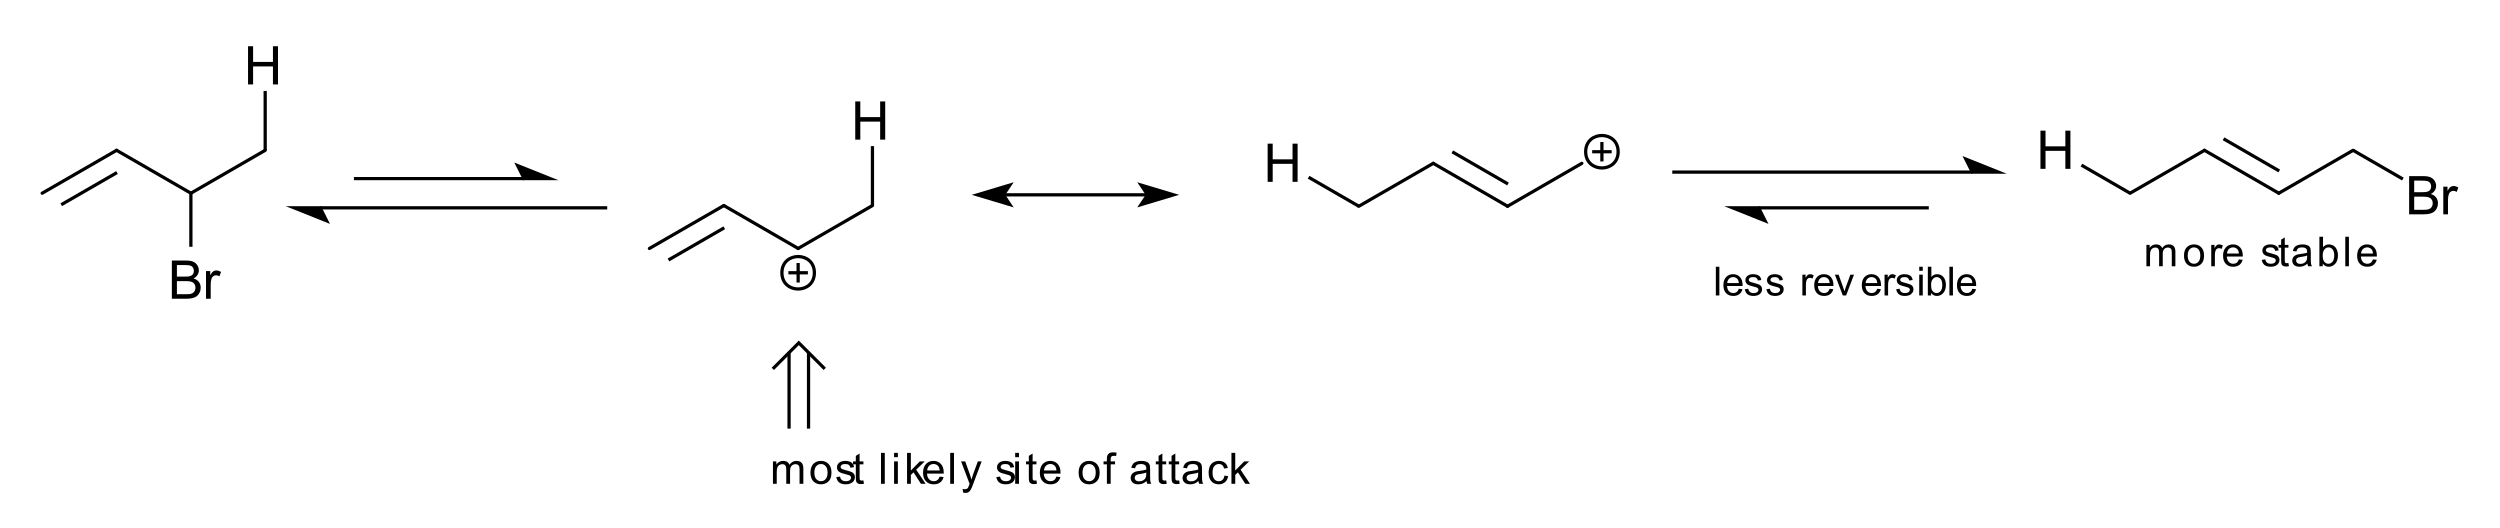<?xml version="1.0" encoding="UTF-8"?>
<svg xmlns="http://www.w3.org/2000/svg" xmlns:xlink="http://www.w3.org/1999/xlink" width="578pt" height="122pt" viewBox="0 0 578 122" version="1.1">
<g id="surface0">
<path style="stroke: none; fill-rule: evenodd; fill: rgb(0%,0%,0%); opacity: 0;" d="M 39.038 57.807 L 52.552 57.807 L 52.552 69.819 L 39.038 69.819 Z M 39.038 57.807 "/>
<path style="fill: none; stroke-width: 0.751; stroke-linecap: butt; stroke-linejoin: miter; stroke: rgb(0%,0%,0%); opacity: 0;stroke-miterlimit: 10;" d="M 39.038 57.807 L 52.552 57.807 L 52.552 69.819 L 39.038 69.819 Z M 39.038 57.807 " transform="matrix(1,0,0,1,0,0)"/>
<path style="stroke: none; fill-rule: evenodd; fill: rgb(0%,0%,0%); opacity: 0;" d="M 56.305 8.258 L 66.065 8.258 L 66.065 20.27 L 56.305 20.27 Z M 56.305 8.258 "/>
<path style="fill: none; stroke-width: 0.751; stroke-linecap: butt; stroke-linejoin: miter; stroke: rgb(0%,0%,0%); opacity: 0;stroke-miterlimit: 10;" d="M 56.305 8.258 L 66.065 8.258 L 66.065 20.27 L 56.305 20.27 Z M 56.305 8.258 " transform="matrix(1,0,0,1,0,0)"/>
<path style="fill: none; stroke-width: 0.751; stroke-linecap: butt; stroke-linejoin: round; stroke: rgb(0%,0%,0%); opacity: 1;stroke-miterlimit: 10;" d="M 14.149 47.334 L 27.053 39.893 " transform="matrix(1,0,0,1,0,0)"/>
<path style="fill: none; stroke-width: 0.751; stroke-linecap: round; stroke-linejoin: round; stroke: rgb(0%,0%,0%); opacity: 1;stroke-miterlimit: 10;" d="M 9.748 44.672 L 26.954 34.75 " transform="matrix(1,0,0,1,0,0)"/>
<path style="fill: none; stroke-width: 0.751; stroke-linecap: round; stroke-linejoin: round; stroke: rgb(0%,0%,0%); opacity: 1;stroke-miterlimit: 10;" d="M 26.954 34.75 L 44.132 44.672 " transform="matrix(1,0,0,1,0,0)"/>
<path style="fill: none; stroke-width: 0.751; stroke-linecap: butt; stroke-linejoin: round; stroke: rgb(0%,0%,0%); opacity: 1;stroke-miterlimit: 10;" d="M 61.31 34.75 L 61.31 21.021 " transform="matrix(1,0,0,1,0,0)"/>
<path style="fill: none; stroke-width: 0.751; stroke-linecap: round; stroke-linejoin: round; stroke: rgb(0%,0%,0%); opacity: 1;stroke-miterlimit: 10;" d="M 44.132 44.672 L 61.31 34.75 " transform="matrix(1,0,0,1,0,0)"/>
<path style="fill: none; stroke-width: 0.751; stroke-linecap: butt; stroke-linejoin: round; stroke: rgb(0%,0%,0%); opacity: 1;stroke-miterlimit: 10;" d="M 44.132 44.672 L 44.132 57.056 " transform="matrix(1,0,0,1,0,0)"/>
<path style="stroke: none; fill-rule: evenodd; fill: rgb(0%,0%,0%); opacity: 1;" d="M 39.733 69.068 L 39.733 60.239 L 43.046 60.239 C 43.72 60.239 44.261 60.328 44.669 60.507 C 45.076 60.685 45.396 60.96 45.626 61.332 C 45.857 61.703 45.973 62.092 45.973 62.497 C 45.973 62.875 45.87 63.23 45.666 63.563 C 45.461 63.896 45.152 64.165 44.738 64.37 C 45.272 64.527 45.683 64.794 45.97 65.171 C 46.257 65.549 46.4 65.994 46.4 66.508 C 46.4 66.922 46.313 67.306 46.138 67.662 C 45.964 68.017 45.748 68.291 45.491 68.484 C 45.234 68.676 44.912 68.822 44.524 68.92 C 44.137 69.019 43.662 69.068 43.1 69.068 Z M 40.902 63.949 L 42.811 63.949 C 43.329 63.949 43.7 63.915 43.925 63.846 C 44.222 63.758 44.446 63.611 44.597 63.407 C 44.747 63.202 44.822 62.945 44.822 62.636 C 44.822 62.343 44.752 62.085 44.612 61.862 C 44.471 61.639 44.27 61.486 44.009 61.404 C 43.748 61.322 43.301 61.281 42.666 61.281 L 40.902 61.281 Z M 40.902 68.026 L 43.1 68.026 C 43.477 68.026 43.742 68.012 43.895 67.984 C 44.164 67.936 44.389 67.855 44.57 67.743 C 44.75 67.631 44.899 67.467 45.015 67.252 C 45.132 67.037 45.19 66.789 45.19 66.508 C 45.19 66.179 45.106 65.893 44.937 65.65 C 44.768 65.407 44.534 65.237 44.235 65.138 C 43.936 65.04 43.506 64.991 42.943 64.991 L 40.902 64.991 Z M 47.631 69.068 L 47.631 62.672 L 48.607 62.672 L 48.607 63.642 C 48.856 63.188 49.085 62.889 49.296 62.744 C 49.507 62.6 49.739 62.527 49.992 62.527 C 50.357 62.527 50.729 62.644 51.106 62.877 L 50.733 63.882 C 50.468 63.726 50.203 63.648 49.938 63.648 C 49.701 63.648 49.488 63.719 49.299 63.861 C 49.11 64.004 48.976 64.202 48.896 64.455 C 48.775 64.84 48.715 65.262 48.715 65.719 L 48.715 69.068 Z M 50.937 69.068 "/>
<path style="stroke: none; fill-rule: evenodd; fill: rgb(0%,0%,0%); opacity: 0;" d="M 39.038 57.807 L 52.552 57.807 L 52.552 71.32 L 39.038 71.32 Z M 39.038 57.807 "/>
<path style="fill: none; stroke-width: 0.751; stroke-linecap: butt; stroke-linejoin: miter; stroke: rgb(0%,0%,0%); opacity: 0;stroke-miterlimit: 10;" d="M 39.038 57.807 L 52.552 57.807 L 52.552 71.32 L 39.038 71.32 Z M 39.038 57.807 " transform="matrix(1,0,0,1,0,0)"/>
<path style="stroke: none; fill-rule: evenodd; fill: rgb(0%,0%,0%); opacity: 1;" d="M 57.347 19.519 L 57.347 10.69 L 58.515 10.69 L 58.515 14.316 L 63.104 14.316 L 63.104 10.69 L 64.273 10.69 L 64.273 19.519 L 63.104 19.519 L 63.104 15.358 L 58.515 15.358 L 58.515 19.519 Z M 65.267 19.519 "/>
<path style="stroke: none; fill-rule: evenodd; fill: rgb(0%,0%,0%); opacity: 0;" d="M 56.305 8.258 L 66.065 8.258 L 66.065 21.771 L 56.305 21.771 Z M 56.305 8.258 "/>
<path style="fill: none; stroke-width: 0.751; stroke-linecap: butt; stroke-linejoin: miter; stroke: rgb(0%,0%,0%); opacity: 0;stroke-miterlimit: 10;" d="M 56.305 8.258 L 66.065 8.258 L 66.065 21.771 L 56.305 21.771 Z M 56.305 8.258 " transform="matrix(1,0,0,1,0,0)"/>
<path style="stroke: none; fill-rule: evenodd; fill: rgb(0%,0%,0%); opacity: 0;" d="M 556.297 38.288 L 569.81 38.288 L 569.81 50.299 L 556.297 50.299 Z M 556.297 38.288 "/>
<path style="fill: none; stroke-width: 0.751; stroke-linecap: butt; stroke-linejoin: miter; stroke: rgb(0%,0%,0%); opacity: 0;stroke-miterlimit: 10;" d="M 556.297 38.288 L 569.81 38.288 L 569.81 50.299 L 556.297 50.299 Z M 556.297 38.288 " transform="matrix(1,0,0,1,0,0)"/>
<path style="stroke: none; fill-rule: evenodd; fill: rgb(0%,0%,0%); opacity: 0;" d="M 470.713 27.777 L 480.472 27.777 L 480.472 39.789 L 470.713 39.789 Z M 470.713 27.777 "/>
<path style="fill: none; stroke-width: 0.751; stroke-linecap: butt; stroke-linejoin: miter; stroke: rgb(0%,0%,0%); opacity: 0;stroke-miterlimit: 10;" d="M 470.713 27.777 L 480.472 27.777 L 480.472 39.789 L 470.713 39.789 Z M 470.713 27.777 " transform="matrix(1,0,0,1,0,0)"/>
<path style="fill: none; stroke-width: 0.751; stroke-linecap: round; stroke-linejoin: round; stroke: rgb(0%,0%,0%); opacity: 1;stroke-miterlimit: 10;" d="M 492.471 44.672 L 509.677 34.75 " transform="matrix(1,0,0,1,0,0)"/>
<path style="fill: none; stroke-width: 0.751; stroke-linecap: butt; stroke-linejoin: round; stroke: rgb(0%,0%,0%); opacity: 1;stroke-miterlimit: 10;" d="M 514.078 32.09 L 526.961 39.531 " transform="matrix(1,0,0,1,0,0)"/>
<path style="fill: none; stroke-width: 0.751; stroke-linecap: round; stroke-linejoin: round; stroke: rgb(0%,0%,0%); opacity: 1;stroke-miterlimit: 10;" d="M 509.677 34.75 L 526.855 44.672 " transform="matrix(1,0,0,1,0,0)"/>
<path style="fill: none; stroke-width: 0.751; stroke-linecap: round; stroke-linejoin: round; stroke: rgb(0%,0%,0%); opacity: 1;stroke-miterlimit: 10;" d="M 526.855 44.672 L 544.033 34.75 " transform="matrix(1,0,0,1,0,0)"/>
<path style="fill: none; stroke-width: 0.751; stroke-linecap: butt; stroke-linejoin: round; stroke: rgb(0%,0%,0%); opacity: 1;stroke-miterlimit: 10;" d="M 492.471 44.672 L 481.223 38.175 " transform="matrix(1,0,0,1,0,0)"/>
<path style="fill: none; stroke-width: 0.751; stroke-linecap: butt; stroke-linejoin: round; stroke: rgb(0%,0%,0%); opacity: 1;stroke-miterlimit: 10;" d="M 544.033 34.75 L 555.546 41.4 " transform="matrix(1,0,0,1,0,0)"/>
<path style="stroke: none; fill-rule: evenodd; fill: rgb(0%,0%,0%); opacity: 1;" d="M 556.992 49.549 L 556.992 40.72 L 560.304 40.72 C 560.979 40.72 561.52 40.809 561.927 40.988 C 562.335 41.166 562.654 41.441 562.885 41.813 C 563.116 42.184 563.231 42.572 563.231 42.978 C 563.231 43.355 563.129 43.711 562.924 44.044 C 562.719 44.377 562.41 44.646 561.997 44.851 C 562.531 45.008 562.941 45.275 563.228 45.652 C 563.515 46.029 563.659 46.475 563.659 46.989 C 563.659 47.403 563.572 47.787 563.397 48.142 C 563.222 48.498 563.007 48.772 562.75 48.965 C 562.493 49.157 562.17 49.303 561.783 49.401 C 561.395 49.5 560.921 49.549 560.359 49.549 Z M 558.16 44.429 L 560.07 44.429 C 560.587 44.429 560.959 44.395 561.184 44.327 C 561.481 44.239 561.705 44.092 561.855 43.887 C 562.006 43.683 562.081 43.426 562.081 43.117 C 562.081 42.823 562.011 42.565 561.87 42.343 C 561.73 42.12 561.529 41.967 561.268 41.885 C 561.007 41.803 560.559 41.761 559.925 41.761 L 558.16 41.761 Z M 558.16 48.507 L 560.359 48.507 C 560.736 48.507 561.001 48.493 561.154 48.465 C 561.423 48.416 561.647 48.336 561.828 48.224 C 562.009 48.111 562.157 47.948 562.274 47.733 C 562.39 47.518 562.448 47.27 562.448 46.989 C 562.448 46.66 562.364 46.374 562.195 46.131 C 562.027 45.888 561.793 45.717 561.494 45.619 C 561.195 45.521 560.764 45.471 560.202 45.471 L 558.16 45.471 Z M 564.89 49.549 L 564.89 43.153 L 565.865 43.153 L 565.865 44.122 C 566.114 43.669 566.344 43.369 566.555 43.225 C 566.766 43.08 566.997 43.008 567.25 43.008 C 567.616 43.008 567.987 43.125 568.365 43.357 L 567.991 44.363 C 567.726 44.207 567.461 44.128 567.196 44.128 C 566.959 44.128 566.747 44.2 566.558 44.342 C 566.369 44.485 566.235 44.682 566.154 44.935 C 566.034 45.321 565.974 45.742 565.974 46.2 L 565.974 49.549 Z M 568.196 49.549 "/>
<path style="stroke: none; fill-rule: evenodd; fill: rgb(0%,0%,0%); opacity: 0;" d="M 556.297 38.288 L 569.81 38.288 L 569.81 51.801 L 556.297 51.801 Z M 556.297 38.288 "/>
<path style="fill: none; stroke-width: 0.751; stroke-linecap: butt; stroke-linejoin: miter; stroke: rgb(0%,0%,0%); opacity: 0;stroke-miterlimit: 10;" d="M 556.297 38.288 L 569.81 38.288 L 569.81 51.801 L 556.297 51.801 Z M 556.297 38.288 " transform="matrix(1,0,0,1,0,0)"/>
<path style="stroke: none; fill-rule: evenodd; fill: rgb(0%,0%,0%); opacity: 1;" d="M 471.754 39.038 L 471.754 30.209 L 472.923 30.209 L 472.923 33.835 L 477.512 33.835 L 477.512 30.209 L 478.68 30.209 L 478.68 39.038 L 477.512 39.038 L 477.512 34.877 L 472.923 34.877 L 472.923 39.038 Z M 479.674 39.038 "/>
<path style="stroke: none; fill-rule: evenodd; fill: rgb(0%,0%,0%); opacity: 0;" d="M 470.713 27.777 L 480.472 27.777 L 480.472 41.291 L 470.713 41.291 Z M 470.713 27.777 "/>
<path style="fill: none; stroke-width: 0.751; stroke-linecap: butt; stroke-linejoin: miter; stroke: rgb(0%,0%,0%); opacity: 0;stroke-miterlimit: 10;" d="M 470.713 27.777 L 480.472 27.777 L 480.472 41.291 L 470.713 41.291 Z M 470.713 27.777 " transform="matrix(1,0,0,1,0,0)"/>
<path style="stroke: none; fill-rule: evenodd; fill: rgb(0%,0%,0%); opacity: 0;" d="M 196.693 21.021 L 206.453 21.021 L 206.453 33.032 L 196.693 33.032 Z M 196.693 21.021 "/>
<path style="fill: none; stroke-width: 0.751; stroke-linecap: butt; stroke-linejoin: miter; stroke: rgb(0%,0%,0%); opacity: 0;stroke-miterlimit: 10;" d="M 196.693 21.021 L 206.453 21.021 L 206.453 33.032 L 196.693 33.032 Z M 196.693 21.021 " transform="matrix(1,0,0,1,0,0)"/>
<path style="fill: none; stroke-width: 0.751; stroke-linecap: butt; stroke-linejoin: round; stroke: rgb(0%,0%,0%); opacity: 1;stroke-miterlimit: 10;" d="M 154.547 60.105 L 167.452 52.664 " transform="matrix(1,0,0,1,0,0)"/>
<path style="fill: none; stroke-width: 0.751; stroke-linecap: round; stroke-linejoin: round; stroke: rgb(0%,0%,0%); opacity: 1;stroke-miterlimit: 10;" d="M 150.146 57.443 L 167.353 47.521 " transform="matrix(1,0,0,1,0,0)"/>
<path style="fill: none; stroke-width: 0.751; stroke-linecap: round; stroke-linejoin: round; stroke: rgb(0%,0%,0%); opacity: 1;stroke-miterlimit: 10;" d="M 167.353 47.521 L 184.531 57.443 " transform="matrix(1,0,0,1,0,0)"/>
<path style="fill: none; stroke-width: 0.751; stroke-linecap: round; stroke-linejoin: round; stroke: rgb(0%,0%,0%); opacity: 1;stroke-miterlimit: 10;" d="M 184.531 57.443 L 201.709 47.521 " transform="matrix(1,0,0,1,0,0)"/>
<path style="fill: none; stroke-width: 0.751; stroke-linecap: butt; stroke-linejoin: round; stroke: rgb(0%,0%,0%); opacity: 1;stroke-miterlimit: 10;" d="M 201.709 47.521 L 201.709 33.783 " transform="matrix(1,0,0,1,0,0)"/>
<path style="fill: none; stroke-width: 0.751; stroke-linecap: butt; stroke-linejoin: round; stroke: rgb(0%,0%,0%); opacity: 1;stroke-miterlimit: 10;" d="M 182.278 63.066 L 186.783 63.066 " transform="matrix(1,0,0,1,0,0)"/>
<path style="fill: none; stroke-width: 0.751; stroke-linecap: butt; stroke-linejoin: round; stroke: rgb(0%,0%,0%); opacity: 1;stroke-miterlimit: 10;" d="M 184.531 60.813 L 184.531 65.318 " transform="matrix(1,0,0,1,0,0)"/>
<path style="stroke: none; fill-rule: evenodd; fill: rgb(0%,0%,0%); opacity: 0;" d="M 188.284 63.066 C 188.284 68.07 180.777 68.07 180.777 63.066 C 180.777 58.061 188.284 58.061 188.284 63.066 "/>
<path style="fill: none; stroke-width: 0.751; stroke-linecap: butt; stroke-linejoin: round; stroke: rgb(0%,0%,0%); opacity: 1;stroke-miterlimit: 10;" d="M 188.284 63.066 C 188.284 68.07 180.777 68.07 180.777 63.066 C 180.777 58.061 188.284 58.061 188.284 63.066 " transform="matrix(1,0,0,1,0,0)"/>
<path style="stroke: none; fill-rule: evenodd; fill: rgb(0%,0%,0%); opacity: 1;" d="M 197.735 32.282 L 197.735 23.453 L 198.903 23.453 L 198.903 27.078 L 203.492 27.078 L 203.492 23.453 L 204.661 23.453 L 204.661 32.282 L 203.492 32.282 L 203.492 28.12 L 198.903 28.12 L 198.903 32.282 Z M 205.655 32.282 "/>
<path style="stroke: none; fill-rule: evenodd; fill: rgb(0%,0%,0%); opacity: 0;" d="M 196.693 21.021 L 206.453 21.021 L 206.453 34.534 L 196.693 34.534 Z M 196.693 21.021 "/>
<path style="fill: none; stroke-width: 0.751; stroke-linecap: butt; stroke-linejoin: miter; stroke: rgb(0%,0%,0%); opacity: 0;stroke-miterlimit: 10;" d="M 196.693 21.021 L 206.453 21.021 L 206.453 34.534 L 196.693 34.534 Z M 196.693 21.021 " transform="matrix(1,0,0,1,0,0)"/>
<path style="stroke: none; fill-rule: evenodd; fill: rgb(0%,0%,0%); opacity: 0;" d="M 292.037 30.78 L 301.797 30.78 L 301.797 42.792 L 292.037 42.792 Z M 292.037 30.78 "/>
<path style="fill: none; stroke-width: 0.751; stroke-linecap: butt; stroke-linejoin: miter; stroke: rgb(0%,0%,0%); opacity: 0;stroke-miterlimit: 10;" d="M 292.037 30.78 L 301.797 30.78 L 301.797 42.792 L 292.037 42.792 Z M 292.037 30.78 " transform="matrix(1,0,0,1,0,0)"/>
<path style="fill: none; stroke-width: 0.751; stroke-linecap: round; stroke-linejoin: round; stroke: rgb(0%,0%,0%); opacity: 1;stroke-miterlimit: 10;" d="M 314.16 47.683 L 331.366 37.762 " transform="matrix(1,0,0,1,0,0)"/>
<path style="fill: none; stroke-width: 0.751; stroke-linecap: butt; stroke-linejoin: round; stroke: rgb(0%,0%,0%); opacity: 1;stroke-miterlimit: 10;" d="M 335.766 35.101 L 348.649 42.542 " transform="matrix(1,0,0,1,0,0)"/>
<path style="fill: none; stroke-width: 0.751; stroke-linecap: round; stroke-linejoin: round; stroke: rgb(0%,0%,0%); opacity: 1;stroke-miterlimit: 10;" d="M 331.366 37.762 L 348.544 47.683 " transform="matrix(1,0,0,1,0,0)"/>
<path style="fill: none; stroke-width: 0.751; stroke-linecap: round; stroke-linejoin: round; stroke: rgb(0%,0%,0%); opacity: 1;stroke-miterlimit: 10;" d="M 348.544 47.683 L 365.722 37.762 " transform="matrix(1,0,0,1,0,0)"/>
<path style="fill: none; stroke-width: 0.751; stroke-linecap: butt; stroke-linejoin: round; stroke: rgb(0%,0%,0%); opacity: 1;stroke-miterlimit: 10;" d="M 314.16 47.683 L 302.547 40.976 " transform="matrix(1,0,0,1,0,0)"/>
<path style="fill: none; stroke-width: 0.751; stroke-linecap: butt; stroke-linejoin: round; stroke: rgb(0%,0%,0%); opacity: 1;stroke-miterlimit: 10;" d="M 368.109 35.082 L 372.614 35.082 " transform="matrix(1,0,0,1,0,0)"/>
<path style="fill: none; stroke-width: 0.751; stroke-linecap: butt; stroke-linejoin: round; stroke: rgb(0%,0%,0%); opacity: 1;stroke-miterlimit: 10;" d="M 370.361 32.829 L 370.361 37.334 " transform="matrix(1,0,0,1,0,0)"/>
<path style="stroke: none; fill-rule: evenodd; fill: rgb(0%,0%,0%); opacity: 0;" d="M 374.115 35.082 C 374.115 40.086 366.608 40.086 366.608 35.082 C 366.608 30.077 374.115 30.077 374.115 35.082 "/>
<path style="fill: none; stroke-width: 0.751; stroke-linecap: butt; stroke-linejoin: round; stroke: rgb(0%,0%,0%); opacity: 1;stroke-miterlimit: 10;" d="M 374.115 35.082 C 374.115 40.086 366.608 40.086 366.608 35.082 C 366.608 30.077 374.115 30.077 374.115 35.082 " transform="matrix(1,0,0,1,0,0)"/>
<path style="stroke: none; fill-rule: evenodd; fill: rgb(0%,0%,0%); opacity: 1;" d="M 293.079 42.041 L 293.079 33.212 L 294.247 33.212 L 294.247 36.838 L 298.836 36.838 L 298.836 33.212 L 300.005 33.212 L 300.005 42.041 L 298.836 42.041 L 298.836 37.88 L 294.247 37.88 L 294.247 42.041 Z M 300.998 42.041 "/>
<path style="stroke: none; fill-rule: evenodd; fill: rgb(0%,0%,0%); opacity: 0;" d="M 292.037 30.78 L 301.797 30.78 L 301.797 44.294 L 292.037 44.294 Z M 292.037 30.78 "/>
<path style="fill: none; stroke-width: 0.751; stroke-linecap: butt; stroke-linejoin: miter; stroke: rgb(0%,0%,0%); opacity: 0;stroke-miterlimit: 10;" d="M 292.037 30.78 L 301.797 30.78 L 301.797 44.294 L 292.037 44.294 Z M 292.037 30.78 " transform="matrix(1,0,0,1,0,0)"/>
<path style="fill: none; stroke-width: 0.751; stroke-linecap: butt; stroke-linejoin: round; stroke: rgb(0%,0%,0%); opacity: 1;stroke-miterlimit: 10;" d="M 231.978 45.044 L 265.318 45.044 " transform="matrix(1,0,0,1,0,0)"/>
<path style="stroke: none; fill-rule: evenodd; fill: rgb(0%,0%,0%); opacity: 1;" d="M 225.972 45.044 L 233.48 47.297 L 231.978 45.044 L 233.48 42.792 Z M 225.972 45.044 "/>
<path style="fill: none; stroke-width: 0.751; stroke-linecap: butt; stroke-linejoin: miter; stroke: rgb(0%,0%,0%); opacity: 1;stroke-miterlimit: 10;" d="M 225.972 45.044 L 233.48 47.297 L 231.978 45.044 L 233.48 42.792 Z M 225.972 45.044 " transform="matrix(1,0,0,1,0,0)"/>
<path style="stroke: none; fill-rule: evenodd; fill: rgb(0%,0%,0%); opacity: 1;" d="M 271.324 45.044 L 263.817 42.792 L 265.318 45.044 L 263.817 47.297 Z M 271.324 45.044 "/>
<path style="fill: none; stroke-width: 0.751; stroke-linecap: butt; stroke-linejoin: miter; stroke: rgb(0%,0%,0%); opacity: 1;stroke-miterlimit: 10;" d="M 271.324 45.044 L 263.817 42.792 L 265.318 45.044 L 263.817 47.297 Z M 271.324 45.044 " transform="matrix(1,0,0,1,0,0)"/>
<path style="fill: none; stroke-width: 0.751; stroke-linecap: butt; stroke-linejoin: round; stroke: rgb(0%,0%,0%); opacity: 1;stroke-miterlimit: 10;" d="M 140.388 48.047 L 74.015 48.047 " transform="matrix(1,0,0,1,0,0)"/>
<path style="stroke: none; fill-rule: evenodd; fill: rgb(0%,0%,0%); opacity: 1;" d="M 74.015 48.047 L 68.009 48.047 L 75.517 51.05 Z M 74.015 48.047 "/>
<path style="fill: none; stroke-width: 0.751; stroke-linecap: butt; stroke-linejoin: miter; stroke: rgb(0%,0%,0%); opacity: 1;stroke-miterlimit: 10;" d="M 74.015 48.047 L 68.009 48.047 L 75.517 51.05 Z M 74.015 48.047 " transform="matrix(1,0,0,1,0,0)"/>
<path style="fill: none; stroke-width: 0.751; stroke-linecap: butt; stroke-linejoin: round; stroke: rgb(0%,0%,0%); opacity: 1;stroke-miterlimit: 10;" d="M 81.83 41.291 L 121.177 41.291 " transform="matrix(1,0,0,1,0,0)"/>
<path style="stroke: none; fill-rule: evenodd; fill: rgb(0%,0%,0%); opacity: 1;" d="M 121.177 41.291 L 127.183 41.291 L 119.675 38.288 Z M 121.177 41.291 "/>
<path style="fill: none; stroke-width: 0.751; stroke-linecap: butt; stroke-linejoin: miter; stroke: rgb(0%,0%,0%); opacity: 1;stroke-miterlimit: 10;" d="M 121.177 41.291 L 127.183 41.291 L 119.675 38.288 Z M 121.177 41.291 " transform="matrix(1,0,0,1,0,0)"/>
<path style="fill: none; stroke-width: 0.751; stroke-linecap: butt; stroke-linejoin: round; stroke: rgb(0%,0%,0%); opacity: 1;stroke-miterlimit: 10;" d="M 386.63 39.789 L 456.006 39.789 " transform="matrix(1,0,0,1,0,0)"/>
<path style="stroke: none; fill-rule: evenodd; fill: rgb(0%,0%,0%); opacity: 1;" d="M 456.006 39.789 L 462.012 39.789 L 454.504 36.786 Z M 456.006 39.789 "/>
<path style="fill: none; stroke-width: 0.751; stroke-linecap: butt; stroke-linejoin: miter; stroke: rgb(0%,0%,0%); opacity: 1;stroke-miterlimit: 10;" d="M 456.006 39.789 L 462.012 39.789 L 454.504 36.786 Z M 456.006 39.789 " transform="matrix(1,0,0,1,0,0)"/>
<path style="fill: none; stroke-width: 0.751; stroke-linecap: butt; stroke-linejoin: round; stroke: rgb(0%,0%,0%); opacity: 1;stroke-miterlimit: 10;" d="M 445.938 48.047 L 406.592 48.047 " transform="matrix(1,0,0,1,0,0)"/>
<path style="stroke: none; fill-rule: evenodd; fill: rgb(0%,0%,0%); opacity: 1;" d="M 406.592 48.047 L 400.586 48.047 L 408.094 51.05 Z M 406.592 48.047 "/>
<path style="fill: none; stroke-width: 0.751; stroke-linecap: butt; stroke-linejoin: miter; stroke: rgb(0%,0%,0%); opacity: 1;stroke-miterlimit: 10;" d="M 406.592 48.047 L 400.586 48.047 L 408.094 51.05 Z M 406.592 48.047 " transform="matrix(1,0,0,1,0,0)"/>
<path style="stroke: none; fill-rule: evenodd; fill: rgb(0%,0%,0%); opacity: 0;" d="M 496.989 51.801 L 549.54 51.801 L 549.54 63.813 L 496.989 63.813 Z M 496.989 51.801 "/>
<path style="fill: none; stroke-width: 0.751; stroke-linecap: butt; stroke-linejoin: miter; stroke: rgb(0%,0%,0%); opacity: 0;stroke-miterlimit: 10;" d="M 496.989 51.801 L 549.54 51.801 L 549.54 63.813 L 496.989 63.813 Z M 496.989 51.801 " transform="matrix(1,0,0,1,0,0)"/>
<path style="stroke: none; fill-rule: evenodd; fill: rgb(0%,0%,0%); opacity: 1;" d="M 496.25 61.561 L 496.25 56.616 L 496.999 56.616 L 496.999 57.31 C 497.155 57.068 497.361 56.873 497.619 56.726 C 497.876 56.578 498.17 56.505 498.499 56.505 C 498.865 56.505 499.165 56.581 499.399 56.733 C 499.634 56.885 499.799 57.097 499.895 57.371 C 500.286 56.793 500.795 56.505 501.422 56.505 C 501.913 56.505 502.29 56.64 502.553 56.912 C 502.817 57.184 502.949 57.602 502.949 58.167 L 502.949 61.561 L 502.116 61.561 L 502.116 58.446 C 502.116 58.111 502.089 57.87 502.034 57.722 C 501.98 57.575 501.882 57.456 501.739 57.366 C 501.596 57.276 501.428 57.231 501.236 57.231 C 500.888 57.231 500.6 57.347 500.37 57.578 C 500.14 57.809 500.026 58.179 500.026 58.688 L 500.026 61.561 L 499.188 61.561 L 499.188 58.348 C 499.188 57.976 499.119 57.696 498.983 57.51 C 498.846 57.324 498.623 57.231 498.312 57.231 C 498.076 57.231 497.858 57.293 497.658 57.417 C 497.458 57.541 497.313 57.723 497.223 57.962 C 497.133 58.201 497.088 58.545 497.088 58.995 L 497.088 61.561 Z M 504.938 59.088 C 504.938 58.173 505.193 57.495 505.702 57.054 C 506.127 56.688 506.645 56.505 507.256 56.505 C 507.936 56.505 508.492 56.727 508.923 57.173 C 509.355 57.618 509.57 58.233 509.57 59.019 C 509.57 59.655 509.475 60.155 509.284 60.52 C 509.093 60.885 508.815 61.168 508.451 61.37 C 508.086 61.571 507.688 61.672 507.256 61.672 C 506.564 61.672 506.005 61.45 505.578 61.007 C 505.151 60.563 504.938 59.923 504.938 59.088 Z M 505.799 59.088 C 505.799 59.722 505.937 60.196 506.214 60.511 C 506.49 60.826 506.837 60.983 507.256 60.983 C 507.672 60.983 508.018 60.825 508.295 60.508 C 508.571 60.192 508.709 59.709 508.709 59.061 C 508.709 58.449 508.57 57.986 508.292 57.671 C 508.015 57.356 507.669 57.198 507.256 57.198 C 506.837 57.198 506.49 57.355 506.214 57.669 C 505.937 57.982 505.799 58.455 505.799 59.088 Z M 511.241 61.561 L 511.241 56.616 L 511.995 56.616 L 511.995 57.366 C 512.187 57.015 512.365 56.784 512.528 56.672 C 512.691 56.561 512.87 56.505 513.066 56.505 C 513.348 56.505 513.635 56.595 513.927 56.775 L 513.638 57.552 C 513.433 57.431 513.229 57.371 513.024 57.371 C 512.841 57.371 512.676 57.426 512.53 57.536 C 512.384 57.646 512.28 57.799 512.218 57.994 C 512.125 58.292 512.079 58.618 512.079 58.972 L 512.079 61.561 Z M 517.634 59.968 L 518.5 60.075 C 518.364 60.581 518.111 60.974 517.742 61.253 C 517.372 61.533 516.9 61.672 516.326 61.672 C 515.603 61.672 515.03 61.45 514.606 61.004 C 514.182 60.559 513.971 59.934 513.971 59.13 C 513.971 58.299 514.185 57.653 514.613 57.194 C 515.041 56.734 515.597 56.505 516.28 56.505 C 516.941 56.505 517.481 56.73 517.9 57.18 C 518.319 57.63 518.528 58.263 518.528 59.079 C 518.528 59.129 518.527 59.203 518.524 59.303 L 514.837 59.303 C 514.868 59.846 515.021 60.262 515.297 60.55 C 515.574 60.839 515.918 60.983 516.331 60.983 C 516.638 60.983 516.9 60.903 517.118 60.741 C 517.335 60.58 517.507 60.322 517.634 59.968 Z M 514.883 58.614 L 517.644 58.614 C 517.607 58.198 517.501 57.886 517.327 57.678 C 517.06 57.355 516.714 57.194 516.289 57.194 C 515.904 57.194 515.581 57.322 515.318 57.58 C 515.056 57.838 514.911 58.182 514.883 58.614 Z M 522.915 60.085 L 523.743 59.954 C 523.79 60.286 523.92 60.541 524.132 60.718 C 524.345 60.895 524.642 60.983 525.024 60.983 C 525.409 60.983 525.694 60.905 525.88 60.748 C 526.067 60.591 526.16 60.408 526.16 60.196 C 526.16 60.007 526.077 59.858 525.913 59.75 C 525.798 59.675 525.513 59.58 525.056 59.466 C 524.442 59.31 524.016 59.176 523.778 59.063 C 523.541 58.95 523.361 58.793 523.238 58.593 C 523.116 58.392 523.054 58.171 523.054 57.929 C 523.054 57.709 523.105 57.505 523.206 57.317 C 523.307 57.129 523.444 56.973 523.618 56.849 C 523.748 56.753 523.926 56.671 524.151 56.605 C 524.376 56.538 524.617 56.505 524.875 56.505 C 525.263 56.505 525.603 56.561 525.897 56.672 C 526.19 56.784 526.406 56.935 526.546 57.126 C 526.686 57.317 526.782 57.572 526.835 57.892 L 526.015 58.004 C 525.978 57.749 525.87 57.551 525.692 57.408 C 525.513 57.265 525.261 57.194 524.935 57.194 C 524.55 57.194 524.276 57.257 524.111 57.385 C 523.947 57.512 523.864 57.661 523.864 57.831 C 523.864 57.94 523.899 58.038 523.967 58.125 C 524.035 58.215 524.142 58.289 524.288 58.348 C 524.372 58.379 524.619 58.451 525.028 58.562 C 525.621 58.721 526.035 58.85 526.269 58.951 C 526.503 59.052 526.687 59.199 526.821 59.391 C 526.954 59.584 527.021 59.822 527.021 60.108 C 527.021 60.387 526.939 60.65 526.776 60.897 C 526.614 61.144 526.378 61.335 526.071 61.47 C 525.764 61.605 525.416 61.672 525.028 61.672 C 524.386 61.672 523.896 61.539 523.56 61.272 C 523.223 61.005 523.008 60.609 522.915 60.085 Z M 529.08 60.811 L 529.201 61.551 C 528.965 61.601 528.754 61.626 528.567 61.626 C 528.263 61.626 528.027 61.578 527.86 61.481 C 527.692 61.385 527.574 61.259 527.506 61.102 C 527.438 60.945 527.404 60.615 527.404 60.113 L 527.404 57.268 L 526.789 57.268 L 526.789 56.616 L 527.404 56.616 L 527.404 55.392 L 528.237 54.889 L 528.237 56.616 L 529.08 56.616 L 529.08 57.268 L 528.237 57.268 L 528.237 60.159 C 528.237 60.398 528.252 60.552 528.281 60.62 C 528.311 60.688 528.359 60.743 528.425 60.783 C 528.492 60.823 528.588 60.844 528.712 60.844 C 528.805 60.844 528.927 60.833 529.08 60.811 Z M 533.476 60.951 C 533.166 61.214 532.867 61.401 532.58 61.509 C 532.293 61.618 531.985 61.672 531.656 61.672 C 531.113 61.672 530.695 61.54 530.404 61.274 C 530.112 61.009 529.966 60.67 529.966 60.257 C 529.966 60.015 530.021 59.794 530.131 59.594 C 530.241 59.393 530.386 59.233 530.564 59.112 C 530.743 58.991 530.944 58.899 531.167 58.837 C 531.332 58.794 531.58 58.752 531.912 58.711 C 532.589 58.631 533.087 58.534 533.406 58.423 C 533.409 58.308 533.411 58.235 533.411 58.204 C 533.411 57.863 533.332 57.622 533.174 57.482 C 532.959 57.293 532.641 57.198 532.219 57.198 C 531.825 57.198 531.534 57.267 531.346 57.406 C 531.159 57.544 531.02 57.788 530.93 58.139 L 530.11 58.027 C 530.185 57.676 530.307 57.393 530.478 57.177 C 530.649 56.962 530.895 56.796 531.218 56.679 C 531.541 56.563 531.915 56.505 532.34 56.505 C 532.762 56.505 533.105 56.554 533.369 56.654 C 533.633 56.753 533.827 56.878 533.951 57.028 C 534.075 57.179 534.162 57.369 534.212 57.599 C 534.24 57.741 534.254 57.999 534.254 58.372 L 534.254 59.489 C 534.254 60.268 534.271 60.761 534.307 60.967 C 534.343 61.173 534.413 61.371 534.519 61.561 L 533.644 61.561 C 533.557 61.387 533.501 61.183 533.476 60.951 Z M 533.406 59.079 C 533.102 59.203 532.646 59.309 532.038 59.396 C 531.693 59.445 531.45 59.501 531.307 59.563 C 531.164 59.625 531.054 59.716 530.976 59.836 C 530.899 59.955 530.86 60.088 530.86 60.234 C 530.86 60.457 530.944 60.643 531.114 60.792 C 531.283 60.941 531.53 61.016 531.856 61.016 C 532.179 61.016 532.466 60.945 532.717 60.804 C 532.969 60.663 533.153 60.47 533.271 60.224 C 533.361 60.035 533.406 59.756 533.406 59.386 Z M 537.023 61.561 L 536.245 61.561 L 536.245 54.736 L 537.083 54.736 L 537.083 57.17 C 537.437 56.727 537.889 56.505 538.438 56.505 C 538.742 56.505 539.03 56.566 539.302 56.689 C 539.573 56.811 539.797 56.983 539.972 57.205 C 540.147 57.427 540.285 57.695 540.384 58.008 C 540.483 58.322 540.533 58.657 540.533 59.014 C 540.533 59.861 540.323 60.516 539.905 60.979 C 539.486 61.441 538.983 61.672 538.396 61.672 C 537.813 61.672 537.355 61.429 537.023 60.941 Z M 537.013 59.051 C 537.013 59.644 537.094 60.072 537.256 60.336 C 537.519 60.768 537.876 60.983 538.326 60.983 C 538.693 60.983 539.009 60.824 539.276 60.506 C 539.543 60.188 539.676 59.714 539.676 59.084 C 539.676 58.438 539.548 57.962 539.292 57.655 C 539.036 57.347 538.727 57.194 538.364 57.194 C 537.997 57.194 537.681 57.353 537.414 57.671 C 537.147 57.989 537.013 58.449 537.013 59.051 Z M 542.231 61.561 L 542.231 54.736 L 543.069 54.736 L 543.069 61.561 Z M 548.634 59.968 L 549.5 60.075 C 549.364 60.581 549.111 60.974 548.742 61.253 C 548.372 61.533 547.9 61.672 547.326 61.672 C 546.603 61.672 546.03 61.45 545.606 61.004 C 545.182 60.559 544.971 59.934 544.971 59.13 C 544.971 58.299 545.185 57.653 545.613 57.194 C 546.041 56.734 546.597 56.505 547.28 56.505 C 547.941 56.505 548.481 56.73 548.9 57.18 C 549.319 57.63 549.528 58.263 549.528 59.079 C 549.528 59.129 549.527 59.203 549.524 59.303 L 545.837 59.303 C 545.868 59.846 546.021 60.262 546.297 60.55 C 546.574 60.839 546.918 60.983 547.331 60.983 C 547.638 60.983 547.9 60.903 548.118 60.741 C 548.335 60.58 548.507 60.322 548.634 59.968 Z M 545.883 58.614 L 548.644 58.614 C 548.607 58.198 548.501 57.886 548.327 57.678 C 548.06 57.355 547.714 57.194 547.289 57.194 C 546.904 57.194 546.581 57.322 546.318 57.58 C 546.056 57.838 545.911 58.182 545.883 58.614 Z M 549.924 61.561 "/>
<path style="stroke: none; fill-rule: evenodd; fill: rgb(0%,0%,0%); opacity: 0;" d="M 496.989 51.801 L 549.54 51.801 L 549.54 63.813 L 496.989 63.813 Z M 496.989 51.801 "/>
<path style="fill: none; stroke-width: 0.751; stroke-linecap: butt; stroke-linejoin: miter; stroke: rgb(0%,0%,0%); opacity: 0;stroke-miterlimit: 10;" d="M 496.989 51.801 L 549.54 51.801 L 549.54 63.813 L 496.989 63.813 Z M 496.989 51.801 " transform="matrix(1,0,0,1,0,0)"/>
<path style="stroke: none; fill-rule: evenodd; fill: rgb(0%,0%,0%); opacity: 0;" d="M 394.888 58.558 L 457.95 58.558 L 457.95 70.569 L 394.888 70.569 Z M 394.888 58.558 "/>
<path style="fill: none; stroke-width: 0.751; stroke-linecap: butt; stroke-linejoin: miter; stroke: rgb(0%,0%,0%); opacity: 0;stroke-miterlimit: 10;" d="M 394.888 58.558 L 457.95 58.558 L 457.95 70.569 L 394.888 70.569 Z M 394.888 58.558 " transform="matrix(1,0,0,1,0,0)"/>
<path style="stroke: none; fill-rule: evenodd; fill: rgb(0%,0%,0%); opacity: 1;" d="M 396.702 68.317 L 396.702 61.668 L 397.518 61.668 L 397.518 68.317 Z M 402.017 66.766 L 402.861 66.87 C 402.728 67.363 402.481 67.746 402.121 68.018 C 401.761 68.29 401.302 68.426 400.743 68.426 C 400.038 68.426 399.479 68.209 399.067 67.775 C 398.654 67.341 398.448 66.733 398.448 65.95 C 398.448 65.139 398.656 64.51 399.073 64.063 C 399.491 63.615 400.032 63.392 400.697 63.392 C 401.341 63.392 401.867 63.611 402.276 64.049 C 402.684 64.488 402.888 65.105 402.888 65.9 C 402.888 65.948 402.886 66.021 402.883 66.117 L 399.291 66.117 C 399.321 66.647 399.471 67.052 399.74 67.333 C 400.009 67.614 400.345 67.755 400.747 67.755 C 401.046 67.755 401.302 67.676 401.514 67.519 C 401.725 67.362 401.893 67.111 402.017 66.766 Z M 399.336 65.446 L 402.026 65.446 C 401.99 65.041 401.887 64.737 401.718 64.535 C 401.458 64.22 401.12 64.063 400.706 64.063 C 400.331 64.063 400.016 64.188 399.761 64.439 C 399.505 64.69 399.364 65.026 399.336 65.446 Z M 403.393 66.879 L 404.2 66.752 C 404.246 67.076 404.372 67.324 404.579 67.496 C 404.786 67.669 405.076 67.755 405.448 67.755 C 405.823 67.755 406.101 67.678 406.282 67.526 C 406.464 67.373 406.554 67.194 406.554 66.988 C 406.554 66.804 406.474 66.659 406.314 66.553 C 406.202 66.48 405.924 66.388 405.479 66.276 C 404.881 66.125 404.466 65.994 404.234 65.884 C 404.003 65.773 403.828 65.621 403.708 65.426 C 403.589 65.231 403.529 65.015 403.529 64.779 C 403.529 64.565 403.578 64.366 403.677 64.183 C 403.775 64 403.909 63.848 404.078 63.727 C 404.205 63.633 404.378 63.554 404.597 63.489 C 404.816 63.424 405.052 63.392 405.303 63.392 C 405.681 63.392 406.012 63.446 406.298 63.555 C 406.584 63.664 406.795 63.811 406.931 63.997 C 407.067 64.183 407.161 64.432 407.212 64.743 L 406.414 64.852 C 406.377 64.604 406.272 64.411 406.099 64.271 C 405.925 64.132 405.679 64.063 405.362 64.063 C 404.987 64.063 404.719 64.125 404.559 64.249 C 404.398 64.373 404.318 64.518 404.318 64.684 C 404.318 64.79 404.352 64.885 404.418 64.97 C 404.485 65.058 404.589 65.13 404.731 65.188 C 404.813 65.218 405.053 65.287 405.452 65.396 C 406.03 65.551 406.433 65.677 406.661 65.775 C 406.889 65.873 407.068 66.016 407.198 66.204 C 407.328 66.391 407.393 66.624 407.393 66.902 C 407.393 67.174 407.314 67.43 407.155 67.671 C 406.997 67.911 406.768 68.097 406.468 68.229 C 406.169 68.36 405.83 68.426 405.452 68.426 C 404.826 68.426 404.349 68.296 404.021 68.036 C 403.693 67.776 403.484 67.39 403.393 66.879 Z M 408.393 66.879 L 409.2 66.752 C 409.246 67.076 409.372 67.324 409.579 67.496 C 409.786 67.669 410.076 67.755 410.448 67.755 C 410.823 67.755 411.101 67.678 411.282 67.526 C 411.464 67.373 411.554 67.194 411.554 66.988 C 411.554 66.804 411.474 66.659 411.314 66.553 C 411.202 66.48 410.924 66.388 410.479 66.276 C 409.881 66.125 409.466 65.994 409.234 65.884 C 409.003 65.773 408.828 65.621 408.708 65.426 C 408.589 65.231 408.529 65.015 408.529 64.779 C 408.529 64.565 408.578 64.366 408.677 64.183 C 408.775 64 408.909 63.848 409.078 63.727 C 409.205 63.633 409.378 63.554 409.597 63.489 C 409.816 63.424 410.052 63.392 410.303 63.392 C 410.681 63.392 411.012 63.446 411.298 63.555 C 411.584 63.664 411.795 63.811 411.931 63.997 C 412.067 64.183 412.161 64.432 412.212 64.743 L 411.414 64.852 C 411.377 64.604 411.272 64.411 411.099 64.271 C 410.925 64.132 410.679 64.063 410.362 64.063 C 409.987 64.063 409.719 64.125 409.559 64.249 C 409.398 64.373 409.318 64.518 409.318 64.684 C 409.318 64.79 409.352 64.885 409.418 64.97 C 409.485 65.058 409.589 65.13 409.731 65.188 C 409.813 65.218 410.053 65.287 410.452 65.396 C 411.03 65.551 411.433 65.677 411.661 65.775 C 411.889 65.873 412.068 66.016 412.198 66.204 C 412.328 66.391 412.393 66.624 412.393 66.902 C 412.393 67.174 412.314 67.43 412.155 67.671 C 411.997 67.911 411.768 68.097 411.468 68.229 C 411.169 68.36 410.83 68.426 410.452 68.426 C 409.826 68.426 409.349 68.296 409.021 68.036 C 408.693 67.776 408.484 67.39 408.393 66.879 Z M 416.711 68.317 L 416.711 63.5 L 417.445 63.5 L 417.445 64.231 C 417.633 63.889 417.806 63.664 417.965 63.555 C 418.123 63.446 418.298 63.392 418.489 63.392 C 418.764 63.392 419.043 63.479 419.328 63.655 L 419.046 64.412 C 418.847 64.294 418.647 64.235 418.448 64.235 C 418.269 64.235 418.109 64.289 417.967 64.396 C 417.825 64.504 417.724 64.652 417.663 64.843 C 417.572 65.133 417.527 65.451 417.527 65.795 L 417.527 68.317 Z M 423.017 66.766 L 423.861 66.87 C 423.728 67.363 423.481 67.746 423.121 68.018 C 422.761 68.29 422.302 68.426 421.743 68.426 C 421.038 68.426 420.479 68.209 420.067 67.775 C 419.654 67.341 419.448 66.733 419.448 65.95 C 419.448 65.139 419.656 64.51 420.073 64.063 C 420.491 63.615 421.032 63.392 421.697 63.392 C 422.341 63.392 422.867 63.611 423.276 64.049 C 423.684 64.488 423.888 65.105 423.888 65.9 C 423.888 65.948 423.886 66.021 423.883 66.117 L 420.291 66.117 C 420.321 66.647 420.471 67.052 420.74 67.333 C 421.009 67.614 421.345 67.755 421.747 67.755 C 422.046 67.755 422.302 67.676 422.514 67.519 C 422.725 67.362 422.893 67.111 423.017 66.766 Z M 420.336 65.446 L 423.026 65.446 C 422.99 65.041 422.887 64.737 422.718 64.535 C 422.458 64.22 422.12 64.063 421.706 64.063 C 421.331 64.063 421.016 64.188 420.761 64.439 C 420.505 64.69 420.364 65.026 420.336 65.446 Z M 426.058 68.317 L 424.225 63.5 L 425.087 63.5 L 426.121 66.385 C 426.233 66.696 426.336 67.02 426.43 67.356 C 426.502 67.102 426.603 66.796 426.733 66.439 L 427.804 63.5 L 428.643 63.5 L 426.82 68.317 Z M 434.017 66.766 L 434.861 66.87 C 434.728 67.363 434.481 67.746 434.121 68.018 C 433.761 68.29 433.302 68.426 432.743 68.426 C 432.038 68.426 431.479 68.209 431.067 67.775 C 430.654 67.341 430.448 66.733 430.448 65.95 C 430.448 65.139 430.656 64.51 431.073 64.063 C 431.491 63.615 432.032 63.392 432.697 63.392 C 433.341 63.392 433.867 63.611 434.276 64.049 C 434.684 64.488 434.888 65.105 434.888 65.9 C 434.888 65.948 434.886 66.021 434.883 66.117 L 431.291 66.117 C 431.321 66.647 431.471 67.052 431.74 67.333 C 432.009 67.614 432.345 67.755 432.747 67.755 C 433.046 67.755 433.302 67.676 433.514 67.519 C 433.725 67.362 433.893 67.111 434.017 66.766 Z M 431.336 65.446 L 434.026 65.446 C 433.99 65.041 433.887 64.737 433.718 64.535 C 433.458 64.22 433.12 64.063 432.706 64.063 C 432.331 64.063 432.016 64.188 431.761 64.439 C 431.505 64.69 431.364 65.026 431.336 65.446 Z M 435.711 68.317 L 435.711 63.5 L 436.445 63.5 L 436.445 64.231 C 436.633 63.889 436.806 63.664 436.965 63.555 C 437.123 63.446 437.298 63.392 437.489 63.392 C 437.764 63.392 438.043 63.479 438.328 63.655 L 438.046 64.412 C 437.847 64.294 437.647 64.235 437.448 64.235 C 437.269 64.235 437.109 64.289 436.967 64.396 C 436.825 64.504 436.724 64.652 436.663 64.843 C 436.572 65.133 436.527 65.451 436.527 65.795 L 436.527 68.317 Z M 438.393 66.879 L 439.2 66.752 C 439.246 67.076 439.372 67.324 439.579 67.496 C 439.786 67.669 440.076 67.755 440.448 67.755 C 440.823 67.755 441.101 67.678 441.282 67.526 C 441.464 67.373 441.554 67.194 441.554 66.988 C 441.554 66.804 441.474 66.659 441.314 66.553 C 441.202 66.48 440.924 66.388 440.479 66.276 C 439.881 66.125 439.466 65.994 439.234 65.884 C 439.003 65.773 438.828 65.621 438.708 65.426 C 438.589 65.231 438.529 65.015 438.529 64.779 C 438.529 64.565 438.578 64.366 438.677 64.183 C 438.775 64 438.909 63.848 439.078 63.727 C 439.205 63.633 439.378 63.554 439.597 63.489 C 439.816 63.424 440.052 63.392 440.303 63.392 C 440.681 63.392 441.012 63.446 441.298 63.555 C 441.584 63.664 441.795 63.811 441.931 63.997 C 442.067 64.183 442.161 64.432 442.212 64.743 L 441.414 64.852 C 441.377 64.604 441.272 64.411 441.099 64.271 C 440.925 64.132 440.679 64.063 440.362 64.063 C 439.987 64.063 439.719 64.125 439.559 64.249 C 439.398 64.373 439.318 64.518 439.318 64.684 C 439.318 64.79 439.352 64.885 439.418 64.97 C 439.485 65.058 439.589 65.13 439.731 65.188 C 439.813 65.218 440.053 65.287 440.452 65.396 C 441.03 65.551 441.433 65.677 441.661 65.775 C 441.889 65.873 442.068 66.016 442.198 66.204 C 442.328 66.391 442.393 66.624 442.393 66.902 C 442.393 67.174 442.314 67.43 442.155 67.671 C 441.997 67.911 441.768 68.097 441.468 68.229 C 441.169 68.36 440.83 68.426 440.452 68.426 C 439.826 68.426 439.349 68.296 439.021 68.036 C 438.693 67.776 438.484 67.39 438.393 66.879 Z M 443.724 62.607 L 443.724 61.668 L 444.541 61.668 L 444.541 62.607 Z M 443.724 68.317 L 443.724 63.5 L 444.541 63.5 L 444.541 68.317 Z M 446.473 68.317 L 445.715 68.317 L 445.715 61.668 L 446.532 61.668 L 446.532 64.04 C 446.876 63.608 447.316 63.392 447.851 63.392 C 448.148 63.392 448.428 63.451 448.693 63.571 C 448.957 63.69 449.175 63.858 449.346 64.074 C 449.517 64.29 449.65 64.551 449.747 64.857 C 449.844 65.162 449.892 65.489 449.892 65.836 C 449.892 66.662 449.688 67.3 449.28 67.75 C 448.872 68.201 448.382 68.426 447.811 68.426 C 447.242 68.426 446.796 68.189 446.473 67.714 Z M 446.463 65.873 C 446.463 66.45 446.542 66.867 446.699 67.124 C 446.956 67.545 447.304 67.755 447.743 67.755 C 448.099 67.755 448.408 67.6 448.668 67.29 C 448.928 66.98 449.058 66.518 449.058 65.904 C 449.058 65.275 448.933 64.811 448.684 64.512 C 448.434 64.213 448.133 64.063 447.779 64.063 C 447.422 64.063 447.114 64.218 446.854 64.528 C 446.594 64.838 446.463 65.286 446.463 65.873 Z M 450.702 68.317 L 450.702 61.668 L 451.518 61.668 L 451.518 68.317 Z M 456.017 66.766 L 456.861 66.87 C 456.728 67.363 456.481 67.746 456.121 68.018 C 455.761 68.29 455.302 68.426 454.743 68.426 C 454.038 68.426 453.479 68.209 453.067 67.775 C 452.654 67.341 452.448 66.733 452.448 65.95 C 452.448 65.139 452.656 64.51 453.073 64.063 C 453.491 63.615 454.032 63.392 454.697 63.392 C 455.341 63.392 455.867 63.611 456.276 64.049 C 456.684 64.488 456.888 65.105 456.888 65.9 C 456.888 65.948 456.886 66.021 456.883 66.117 L 453.291 66.117 C 453.321 66.647 453.471 67.052 453.74 67.333 C 454.009 67.614 454.345 67.755 454.747 67.755 C 455.046 67.755 455.302 67.676 455.514 67.519 C 455.725 67.362 455.893 67.111 456.017 66.766 Z M 453.336 65.446 L 456.026 65.446 C 455.99 65.041 455.887 64.737 455.718 64.535 C 455.458 64.22 455.12 64.063 454.706 64.063 C 454.331 64.063 454.016 64.188 453.761 64.439 C 453.505 64.69 453.364 65.026 453.336 65.446 Z M 457.273 68.317 "/>
<path style="stroke: none; fill-rule: evenodd; fill: rgb(0%,0%,0%); opacity: 0;" d="M 394.888 58.558 L 457.95 58.558 L 457.95 70.569 L 394.888 70.569 Z M 394.888 58.558 "/>
<path style="fill: none; stroke-width: 0.751; stroke-linecap: butt; stroke-linejoin: miter; stroke: rgb(0%,0%,0%); opacity: 0;stroke-miterlimit: 10;" d="M 394.888 58.558 L 457.95 58.558 L 457.95 70.569 L 394.888 70.569 Z M 394.888 58.558 " transform="matrix(1,0,0,1,0,0)"/>
<path style="stroke: none; fill-rule: evenodd; fill: rgb(0%,0%,0%); opacity: 0;" d="M 180.177 102.1 L 288.283 102.1 L 288.283 114.112 L 180.177 114.112 Z M 180.177 102.1 "/>
<path style="fill: none; stroke-width: 0.751; stroke-linecap: butt; stroke-linejoin: miter; stroke: rgb(0%,0%,0%); opacity: 0;stroke-miterlimit: 10;" d="M 180.177 102.1 L 288.283 102.1 L 288.283 114.112 L 180.177 114.112 Z M 180.177 102.1 " transform="matrix(1,0,0,1,0,0)"/>
<path style="stroke: none; fill-rule: evenodd; fill: rgb(0%,0%,0%); opacity: 1;" d="M 178.704 111.86 L 178.704 106.674 L 179.49 106.674 L 179.49 107.401 C 179.653 107.147 179.869 106.943 180.14 106.788 C 180.41 106.634 180.717 106.557 181.062 106.556 C 181.447 106.557 181.762 106.636 182.007 106.796 C 182.253 106.955 182.427 107.178 182.528 107.465 C 182.938 106.859 183.472 106.557 184.129 106.556 C 184.644 106.557 185.039 106.699 185.316 106.984 C 185.593 107.269 185.731 107.707 185.731 108.3 L 185.731 111.86 L 184.857 111.86 L 184.857 108.593 C 184.857 108.241 184.828 107.988 184.772 107.834 C 184.715 107.679 184.611 107.554 184.461 107.46 C 184.312 107.366 184.136 107.318 183.934 107.318 C 183.569 107.318 183.267 107.44 183.026 107.682 C 182.785 107.925 182.664 108.313 182.664 108.847 L 182.664 111.86 L 181.785 111.86 L 181.785 108.49 C 181.785 108.1 181.714 107.807 181.57 107.611 C 181.427 107.416 181.193 107.318 180.867 107.318 C 180.62 107.318 180.391 107.383 180.181 107.514 C 179.971 107.644 179.819 107.834 179.724 108.085 C 179.63 108.336 179.583 108.697 179.583 109.169 L 179.583 111.86 Z M 187.377 109.267 C 187.377 108.306 187.644 107.595 188.177 107.133 C 188.623 106.749 189.167 106.557 189.809 106.556 C 190.522 106.557 191.104 106.79 191.557 107.257 C 192.009 107.724 192.236 108.37 192.236 109.194 C 192.236 109.861 192.136 110.386 191.935 110.769 C 191.735 111.151 191.444 111.448 191.061 111.66 C 190.679 111.871 190.261 111.977 189.809 111.977 C 189.083 111.977 188.496 111.744 188.048 111.279 C 187.6 110.813 187.377 110.143 187.377 109.267 Z M 188.28 109.267 C 188.28 109.931 188.425 110.428 188.715 110.759 C 189.004 111.089 189.369 111.254 189.809 111.254 C 190.245 111.254 190.608 111.088 190.898 110.756 C 191.187 110.424 191.332 109.918 191.332 109.238 C 191.332 108.596 191.186 108.11 190.895 107.78 C 190.604 107.449 190.242 107.284 189.809 107.284 C 189.369 107.284 189.004 107.449 188.715 107.777 C 188.425 108.106 188.28 108.603 188.28 109.267 Z M 193.352 110.312 L 194.221 110.175 C 194.27 110.524 194.406 110.791 194.629 110.976 C 194.852 111.162 195.164 111.254 195.564 111.254 C 195.968 111.254 196.268 111.172 196.463 111.008 C 196.658 110.843 196.756 110.651 196.756 110.429 C 196.756 110.231 196.67 110.074 196.497 109.96 C 196.377 109.882 196.077 109.783 195.599 109.662 C 194.954 109.5 194.507 109.359 194.258 109.24 C 194.009 109.121 193.82 108.957 193.692 108.747 C 193.563 108.537 193.499 108.305 193.499 108.051 C 193.499 107.82 193.552 107.606 193.657 107.409 C 193.763 107.212 193.907 107.048 194.09 106.918 C 194.226 106.817 194.413 106.731 194.649 106.661 C 194.885 106.591 195.138 106.557 195.408 106.556 C 195.815 106.557 196.172 106.615 196.48 106.732 C 196.788 106.85 197.015 107.008 197.161 107.208 C 197.308 107.409 197.409 107.676 197.464 108.012 L 196.605 108.129 C 196.565 107.862 196.452 107.654 196.265 107.504 C 196.078 107.354 195.813 107.279 195.472 107.279 C 195.068 107.279 194.78 107.346 194.607 107.479 C 194.435 107.613 194.348 107.769 194.348 107.948 C 194.348 108.062 194.384 108.165 194.456 108.256 C 194.527 108.35 194.64 108.429 194.793 108.49 C 194.881 108.523 195.139 108.598 195.569 108.715 C 196.191 108.881 196.625 109.017 196.871 109.123 C 197.117 109.229 197.309 109.382 197.449 109.584 C 197.589 109.786 197.659 110.037 197.659 110.336 C 197.659 110.629 197.574 110.905 197.403 111.164 C 197.232 111.423 196.985 111.623 196.663 111.765 C 196.341 111.906 195.976 111.977 195.569 111.977 C 194.895 111.977 194.382 111.837 194.029 111.557 C 193.675 111.277 193.45 110.862 193.352 110.312 Z M 199.623 111.074 L 199.75 111.85 C 199.503 111.902 199.281 111.928 199.086 111.928 C 198.767 111.928 198.519 111.878 198.343 111.777 C 198.168 111.676 198.044 111.543 197.972 111.379 C 197.901 111.215 197.865 110.869 197.865 110.341 L 197.865 107.357 L 197.22 107.357 L 197.22 106.674 L 197.865 106.674 L 197.865 105.389 L 198.739 104.862 L 198.739 106.674 L 199.623 106.674 L 199.623 107.357 L 198.739 107.357 L 198.739 110.39 C 198.739 110.641 198.755 110.802 198.785 110.874 C 198.816 110.945 198.867 111.002 198.937 111.044 C 199.007 111.087 199.107 111.108 199.237 111.108 C 199.335 111.108 199.463 111.097 199.623 111.074 Z M 203.684 111.86 L 203.684 104.701 L 204.563 104.701 L 204.563 111.86 Z M 206.709 105.712 L 206.709 104.701 L 207.588 104.701 L 207.588 105.712 Z M 206.709 111.86 L 206.709 106.674 L 207.588 106.674 L 207.588 111.86 Z M 209.709 111.86 L 209.709 104.701 L 210.588 104.701 L 210.588 108.783 L 212.668 106.674 L 213.806 106.674 L 211.823 108.598 L 214.006 111.86 L 212.922 111.86 L 211.208 109.208 L 210.588 109.804 L 210.588 111.86 Z M 217.254 110.19 L 218.162 110.302 C 218.019 110.833 217.754 111.245 217.366 111.538 C 216.979 111.831 216.484 111.977 215.882 111.977 C 215.123 111.977 214.522 111.744 214.077 111.276 C 213.633 110.809 213.411 110.154 213.411 109.311 C 213.411 108.438 213.635 107.761 214.085 107.279 C 214.534 106.797 215.117 106.557 215.833 106.556 C 216.526 106.557 217.093 106.793 217.532 107.265 C 217.972 107.737 218.192 108.401 218.192 109.257 C 218.192 109.309 218.19 109.387 218.187 109.491 L 214.319 109.491 C 214.352 110.061 214.513 110.497 214.803 110.8 C 215.092 111.103 215.454 111.254 215.887 111.254 C 216.209 111.254 216.484 111.17 216.712 111 C 216.94 110.831 217.121 110.561 217.254 110.19 Z M 214.368 108.769 L 217.264 108.769 C 217.225 108.332 217.114 108.005 216.932 107.787 C 216.652 107.449 216.289 107.279 215.843 107.279 C 215.439 107.279 215.1 107.414 214.825 107.685 C 214.549 107.955 214.397 108.316 214.368 108.769 Z M 219.684 111.86 L 219.684 104.701 L 220.563 104.701 L 220.563 111.86 Z M 222.665 113.857 L 222.567 113.032 C 222.759 113.084 222.927 113.11 223.07 113.11 C 223.265 113.11 223.422 113.078 223.539 113.012 C 223.656 112.947 223.752 112.856 223.827 112.739 C 223.882 112.651 223.972 112.433 224.096 112.085 C 224.112 112.036 224.138 111.964 224.174 111.87 L 222.206 106.674 L 223.153 106.674 L 224.232 109.677 C 224.372 110.058 224.498 110.458 224.608 110.878 C 224.709 110.475 224.83 110.081 224.97 109.697 L 226.078 106.674 L 226.957 106.674 L 224.984 111.948 C 224.773 112.518 224.608 112.91 224.491 113.125 C 224.335 113.415 224.156 113.627 223.954 113.762 C 223.752 113.897 223.511 113.965 223.231 113.965 C 223.062 113.965 222.873 113.929 222.665 113.857 Z M 230.352 110.312 L 231.221 110.175 C 231.27 110.524 231.406 110.791 231.629 110.976 C 231.852 111.162 232.164 111.254 232.564 111.254 C 232.968 111.254 233.268 111.172 233.463 111.008 C 233.658 110.843 233.756 110.651 233.756 110.429 C 233.756 110.231 233.67 110.074 233.497 109.96 C 233.377 109.882 233.077 109.783 232.599 109.662 C 231.954 109.5 231.507 109.359 231.258 109.24 C 231.009 109.121 230.82 108.957 230.692 108.747 C 230.563 108.537 230.499 108.305 230.499 108.051 C 230.499 107.82 230.552 107.606 230.657 107.409 C 230.763 107.212 230.907 107.048 231.09 106.918 C 231.226 106.817 231.413 106.731 231.649 106.661 C 231.885 106.591 232.138 106.557 232.408 106.556 C 232.815 106.557 233.172 106.615 233.48 106.732 C 233.788 106.85 234.015 107.008 234.161 107.208 C 234.308 107.409 234.409 107.676 234.464 108.012 L 233.605 108.129 C 233.565 107.862 233.452 107.654 233.265 107.504 C 233.078 107.354 232.813 107.279 232.472 107.279 C 232.068 107.279 231.78 107.346 231.607 107.479 C 231.435 107.613 231.348 107.769 231.348 107.948 C 231.348 108.062 231.384 108.165 231.456 108.256 C 231.527 108.35 231.64 108.429 231.793 108.49 C 231.881 108.523 232.139 108.598 232.569 108.715 C 233.191 108.881 233.625 109.017 233.871 109.123 C 234.117 109.229 234.309 109.382 234.449 109.584 C 234.589 109.786 234.659 110.037 234.659 110.336 C 234.659 110.629 234.574 110.905 234.403 111.164 C 234.232 111.423 233.985 111.623 233.663 111.765 C 233.341 111.906 232.976 111.977 232.569 111.977 C 231.895 111.977 231.382 111.837 231.029 111.557 C 230.675 111.277 230.45 110.862 230.352 110.312 Z M 234.709 105.712 L 234.709 104.701 L 235.588 104.701 L 235.588 105.712 Z M 234.709 111.86 L 234.709 106.674 L 235.588 106.674 L 235.588 111.86 Z M 239.623 111.074 L 239.75 111.85 C 239.503 111.902 239.281 111.928 239.086 111.928 C 238.767 111.928 238.519 111.878 238.343 111.777 C 238.168 111.676 238.044 111.543 237.972 111.379 C 237.901 111.215 237.865 110.869 237.865 110.341 L 237.865 107.357 L 237.22 107.357 L 237.22 106.674 L 237.865 106.674 L 237.865 105.389 L 238.739 104.862 L 238.739 106.674 L 239.623 106.674 L 239.623 107.357 L 238.739 107.357 L 238.739 110.39 C 238.739 110.641 238.755 110.802 238.785 110.874 C 238.816 110.945 238.867 111.002 238.937 111.044 C 239.007 111.087 239.107 111.108 239.237 111.108 C 239.335 111.108 239.463 111.097 239.623 111.074 Z M 244.254 110.19 L 245.162 110.302 C 245.019 110.833 244.754 111.245 244.366 111.538 C 243.979 111.831 243.484 111.977 242.882 111.977 C 242.123 111.977 241.522 111.744 241.077 111.276 C 240.633 110.809 240.411 110.154 240.411 109.311 C 240.411 108.438 240.635 107.761 241.085 107.279 C 241.534 106.797 242.117 106.557 242.833 106.556 C 243.526 106.557 244.093 106.793 244.532 107.265 C 244.972 107.737 245.192 108.401 245.192 109.257 C 245.192 109.309 245.19 109.387 245.187 109.491 L 241.319 109.491 C 241.352 110.061 241.513 110.497 241.803 110.8 C 242.092 111.103 242.454 111.254 242.887 111.254 C 243.209 111.254 243.484 111.17 243.712 111 C 243.94 110.831 244.121 110.561 244.254 110.19 Z M 241.368 108.769 L 244.264 108.769 C 244.225 108.332 244.114 108.005 243.932 107.787 C 243.652 107.449 243.289 107.279 242.843 107.279 C 242.439 107.279 242.1 107.414 241.825 107.685 C 241.549 107.955 241.397 108.316 241.368 108.769 Z M 249.377 109.267 C 249.377 108.306 249.644 107.595 250.177 107.133 C 250.623 106.749 251.167 106.557 251.809 106.556 C 252.522 106.557 253.104 106.79 253.557 107.257 C 254.009 107.724 254.236 108.37 254.236 109.194 C 254.236 109.861 254.136 110.386 253.935 110.769 C 253.735 111.151 253.444 111.448 253.061 111.66 C 252.679 111.871 252.261 111.977 251.809 111.977 C 251.083 111.977 250.496 111.744 250.048 111.279 C 249.6 110.813 249.377 110.143 249.377 109.267 Z M 250.28 109.267 C 250.28 109.931 250.425 110.428 250.715 110.759 C 251.004 111.089 251.369 111.254 251.809 111.254 C 252.245 111.254 252.608 111.088 252.898 110.756 C 253.187 110.424 253.332 109.918 253.332 109.238 C 253.332 108.596 253.186 108.11 252.895 107.78 C 252.604 107.449 252.242 107.284 251.809 107.284 C 251.369 107.284 251.004 107.449 250.715 107.777 C 250.425 108.106 250.28 108.603 250.28 109.267 Z M 255.914 111.86 L 255.914 107.357 L 255.137 107.357 L 255.137 106.674 L 255.914 106.674 L 255.914 106.122 C 255.914 105.774 255.945 105.515 256.007 105.345 C 256.091 105.118 256.24 104.933 256.453 104.791 C 256.667 104.649 256.965 104.579 257.35 104.579 C 257.597 104.579 257.87 104.608 258.17 104.667 L 258.038 105.433 C 257.856 105.401 257.683 105.384 257.52 105.384 C 257.253 105.384 257.065 105.441 256.954 105.555 C 256.843 105.669 256.788 105.883 256.788 106.195 L 256.788 106.674 L 257.799 106.674 L 257.799 107.357 L 256.788 107.357 L 256.788 111.86 Z M 265.088 111.22 C 264.762 111.497 264.449 111.692 264.148 111.806 C 263.847 111.92 263.524 111.977 263.179 111.977 C 262.609 111.977 262.171 111.838 261.865 111.56 C 261.559 111.281 261.406 110.926 261.406 110.493 C 261.406 110.239 261.464 110.007 261.579 109.797 C 261.695 109.587 261.846 109.418 262.033 109.291 C 262.221 109.164 262.431 109.068 262.666 109.003 C 262.838 108.958 263.099 108.914 263.447 108.871 C 264.157 108.787 264.679 108.686 265.015 108.568 C 265.018 108.448 265.02 108.372 265.02 108.339 C 265.02 107.981 264.937 107.729 264.771 107.582 C 264.546 107.383 264.212 107.284 263.769 107.284 C 263.356 107.284 263.051 107.357 262.854 107.501 C 262.657 107.646 262.511 107.903 262.417 108.271 L 261.557 108.153 C 261.635 107.786 261.764 107.488 261.943 107.262 C 262.122 107.036 262.381 106.862 262.72 106.74 C 263.058 106.618 263.45 106.557 263.896 106.556 C 264.339 106.557 264.699 106.609 264.976 106.713 C 265.252 106.817 265.456 106.948 265.586 107.106 C 265.716 107.264 265.808 107.463 265.86 107.704 C 265.889 107.854 265.904 108.124 265.904 108.515 L 265.904 109.687 C 265.904 110.504 265.922 111.021 265.96 111.237 C 265.997 111.454 266.071 111.661 266.182 111.86 L 265.264 111.86 C 265.173 111.678 265.114 111.464 265.088 111.22 Z M 265.015 109.257 C 264.696 109.387 264.217 109.498 263.579 109.589 C 263.218 109.641 262.962 109.7 262.812 109.765 C 262.663 109.83 262.547 109.925 262.466 110.051 C 262.384 110.176 262.343 110.315 262.343 110.468 C 262.343 110.703 262.432 110.898 262.61 111.054 C 262.787 111.21 263.047 111.289 263.389 111.289 C 263.727 111.289 264.028 111.215 264.292 111.066 C 264.556 110.918 264.749 110.716 264.873 110.458 C 264.968 110.26 265.015 109.967 265.015 109.579 Z M 269.623 111.074 L 269.75 111.85 C 269.503 111.902 269.281 111.928 269.086 111.928 C 268.767 111.928 268.519 111.878 268.343 111.777 C 268.168 111.676 268.044 111.543 267.972 111.379 C 267.901 111.215 267.865 110.869 267.865 110.341 L 267.865 107.357 L 267.22 107.357 L 267.22 106.674 L 267.865 106.674 L 267.865 105.389 L 268.739 104.862 L 268.739 106.674 L 269.623 106.674 L 269.623 107.357 L 268.739 107.357 L 268.739 110.39 C 268.739 110.641 268.755 110.802 268.785 110.874 C 268.816 110.945 268.867 111.002 268.937 111.044 C 269.007 111.087 269.107 111.108 269.237 111.108 C 269.335 111.108 269.463 111.097 269.623 111.074 Z M 272.623 111.074 L 272.75 111.85 C 272.503 111.902 272.281 111.928 272.086 111.928 C 271.767 111.928 271.519 111.878 271.343 111.777 C 271.168 111.676 271.044 111.543 270.972 111.379 C 270.901 111.215 270.865 110.869 270.865 110.341 L 270.865 107.357 L 270.22 107.357 L 270.22 106.674 L 270.865 106.674 L 270.865 105.389 L 271.739 104.862 L 271.739 106.674 L 272.623 106.674 L 272.623 107.357 L 271.739 107.357 L 271.739 110.39 C 271.739 110.641 271.755 110.802 271.785 110.874 C 271.816 110.945 271.867 111.002 271.937 111.044 C 272.007 111.087 272.107 111.108 272.237 111.108 C 272.335 111.108 272.463 111.097 272.623 111.074 Z M 277.088 111.22 C 276.762 111.497 276.449 111.692 276.148 111.806 C 275.847 111.92 275.524 111.977 275.179 111.977 C 274.609 111.977 274.171 111.838 273.865 111.56 C 273.559 111.281 273.406 110.926 273.406 110.493 C 273.406 110.239 273.464 110.007 273.579 109.797 C 273.695 109.587 273.846 109.418 274.033 109.291 C 274.221 109.164 274.431 109.068 274.666 109.003 C 274.838 108.958 275.099 108.914 275.447 108.871 C 276.157 108.787 276.679 108.686 277.015 108.568 C 277.018 108.448 277.02 108.372 277.02 108.339 C 277.02 107.981 276.937 107.729 276.771 107.582 C 276.546 107.383 276.212 107.284 275.769 107.284 C 275.356 107.284 275.051 107.357 274.854 107.501 C 274.657 107.646 274.511 107.903 274.417 108.271 L 273.557 108.153 C 273.635 107.786 273.764 107.488 273.943 107.262 C 274.122 107.036 274.381 106.862 274.72 106.74 C 275.058 106.618 275.45 106.557 275.896 106.556 C 276.339 106.557 276.699 106.609 276.976 106.713 C 277.252 106.817 277.456 106.948 277.586 107.106 C 277.716 107.264 277.808 107.463 277.86 107.704 C 277.889 107.854 277.904 108.124 277.904 108.515 L 277.904 109.687 C 277.904 110.504 277.922 111.021 277.96 111.237 C 277.997 111.454 278.071 111.661 278.182 111.86 L 277.264 111.86 C 277.173 111.678 277.114 111.464 277.088 111.22 Z M 277.015 109.257 C 276.696 109.387 276.217 109.498 275.579 109.589 C 275.218 109.641 274.962 109.7 274.812 109.765 C 274.663 109.83 274.547 109.925 274.466 110.051 C 274.384 110.176 274.343 110.315 274.343 110.468 C 274.343 110.703 274.432 110.898 274.61 111.054 C 274.787 111.21 275.047 111.289 275.389 111.289 C 275.727 111.289 276.028 111.215 276.292 111.066 C 276.556 110.918 276.749 110.716 276.873 110.458 C 276.968 110.26 277.015 109.967 277.015 109.579 Z M 283.088 109.96 L 283.952 110.073 C 283.858 110.668 283.616 111.135 283.227 111.472 C 282.838 111.809 282.36 111.977 281.794 111.977 C 281.084 111.977 280.514 111.745 280.082 111.281 C 279.651 110.817 279.435 110.152 279.435 109.286 C 279.435 108.726 279.528 108.236 279.714 107.816 C 279.899 107.396 280.182 107.081 280.561 106.871 C 280.94 106.661 281.353 106.557 281.799 106.556 C 282.362 106.557 282.823 106.699 283.181 106.984 C 283.539 107.269 283.768 107.673 283.869 108.197 L 283.015 108.329 C 282.933 107.981 282.789 107.719 282.583 107.543 C 282.376 107.367 282.126 107.279 281.833 107.279 C 281.39 107.279 281.03 107.438 280.754 107.755 C 280.477 108.073 280.339 108.575 280.339 109.262 C 280.339 109.959 280.472 110.465 280.739 110.781 C 281.006 111.097 281.354 111.254 281.784 111.254 C 282.129 111.254 282.417 111.149 282.649 110.937 C 282.88 110.725 283.026 110.4 283.088 109.96 Z M 284.709 111.86 L 284.709 104.701 L 285.588 104.701 L 285.588 108.783 L 287.668 106.674 L 288.806 106.674 L 286.823 108.598 L 289.006 111.86 L 287.922 111.86 L 286.208 109.208 L 285.588 109.804 L 285.588 111.86 Z M 289.045 111.86 "/>
<path style="stroke: none; fill-rule: evenodd; fill: rgb(0%,0%,0%); opacity: 0;" d="M 180.177 102.1 L 288.283 102.1 L 288.283 114.112 L 180.177 114.112 Z M 180.177 102.1 "/>
<path style="fill: none; stroke-width: 0.751; stroke-linecap: butt; stroke-linejoin: miter; stroke: rgb(0%,0%,0%); opacity: 0;stroke-miterlimit: 10;" d="M 180.177 102.1 L 288.283 102.1 L 288.283 114.112 L 180.177 114.112 Z M 180.177 102.1 " transform="matrix(1,0,0,1,0,0)"/>
<path style="fill: none; stroke-width: 0.751; stroke-linecap: butt; stroke-linejoin: miter; stroke: rgb(0%,0%,0%); opacity: 1;stroke-miterlimit: 10;" d="M 178.676 85.276 L 184.682 79.27 L 190.688 85.276 " transform="matrix(1,0,0,1,0,0)"/>
<path style="fill: none; stroke-width: 0.751; stroke-linecap: butt; stroke-linejoin: round; stroke: rgb(0%,0%,0%); opacity: 1;stroke-miterlimit: 10;" d="M 186.934 99.097 L 186.934 81.523 " transform="matrix(1,0,0,1,0,0)"/>
<path style="fill: none; stroke-width: 0.751; stroke-linecap: butt; stroke-linejoin: round; stroke: rgb(0%,0%,0%); opacity: 1;stroke-miterlimit: 10;" d="M 182.429 99.097 L 182.429 81.523 " transform="matrix(1,0,0,1,0,0)"/>
</g>
</svg>
